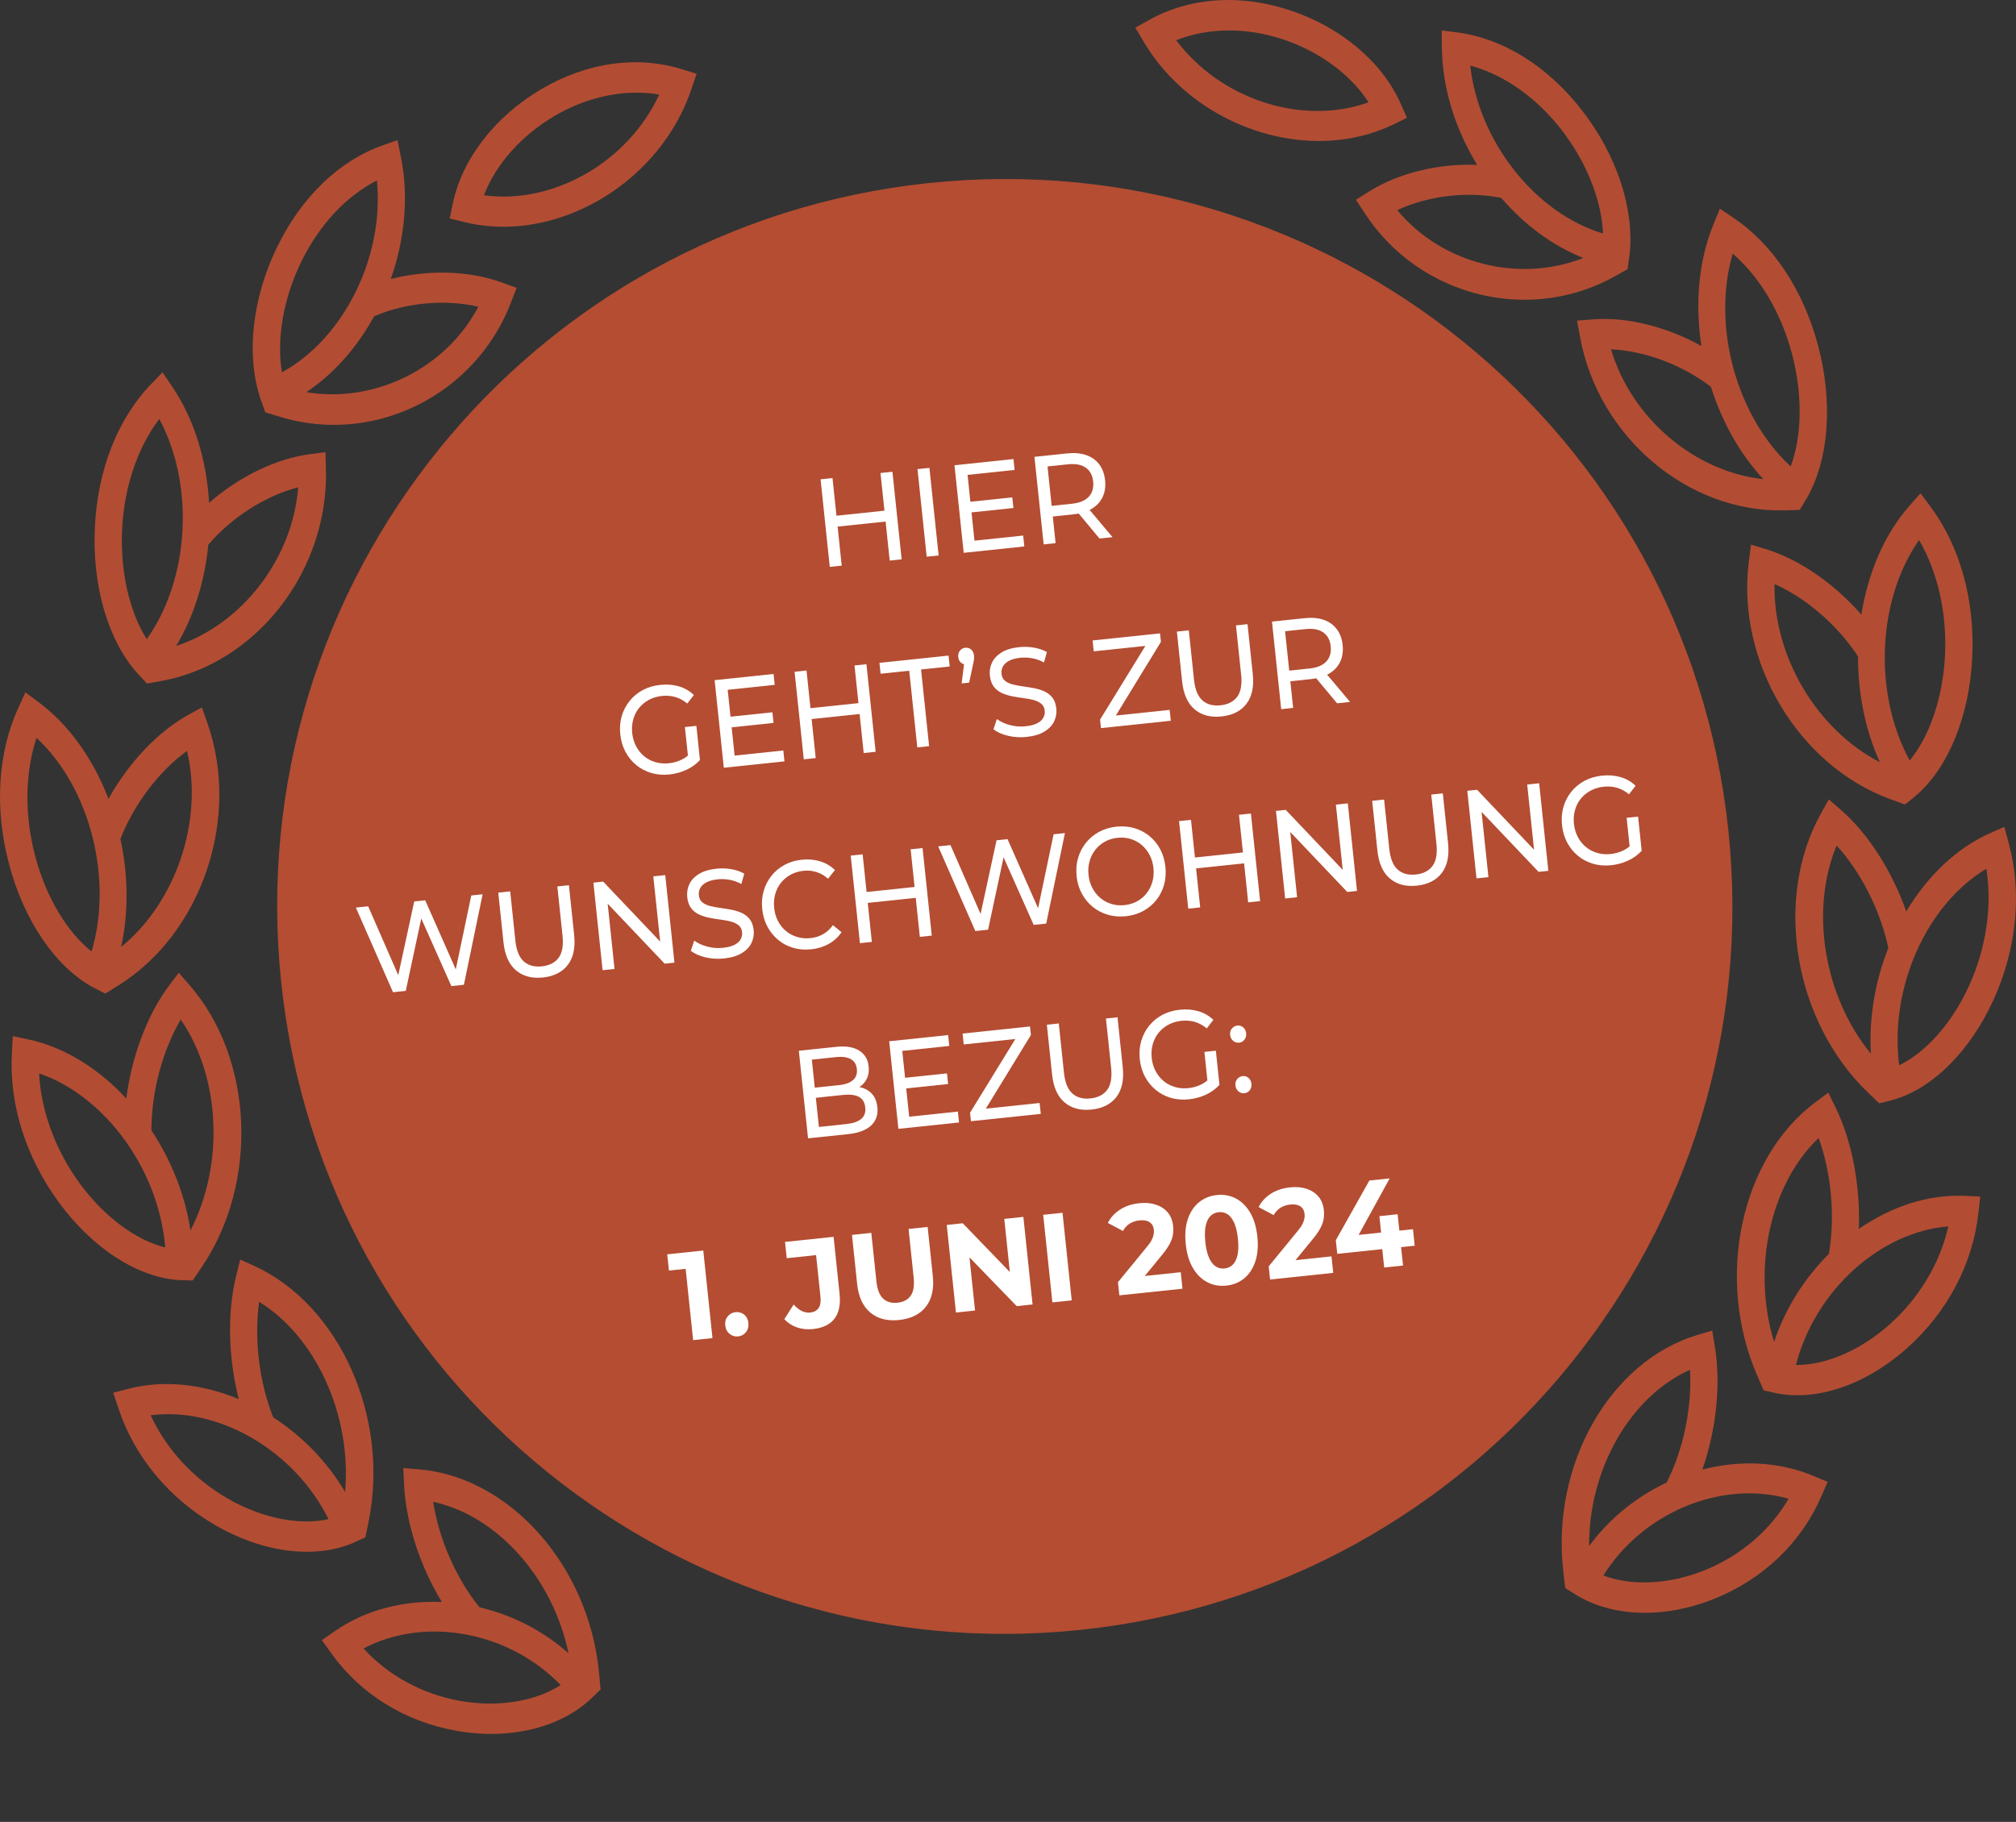 <?xml version="1.0" encoding="UTF-8"?><svg id="Ebene_1" xmlns="http://www.w3.org/2000/svg" xmlns:xlink="http://www.w3.org/1999/xlink" viewBox="0 0 396.762 358.653"><rect x="0" y="0" width="396.762" height="358.653" fill="#333333" stroke="none"/><defs><style>.cls-1{clip-path:url(#clippath);}.cls-2{fill:none;}.cls-2,.cls-3,.cls-4,.cls-5{stroke-width:0px;}.cls-3{fill:#b24d33;}.cls-4{fill:#b44d32;}.cls-5{fill:#fff;}</style><clipPath id="clippath"><rect class="cls-2" x="0" width="396.762" height="358.653"/></clipPath></defs><g class="cls-1"><path class="cls-3" d="m44.868,295.028c-6.744-3.876-12.144-9.741-15.217-16.421,13.367-1.738,28.31,6.931,35.001,20.453-5.768,1.268-13.075-.178-19.784-4.032m6.131-38.759c11.273,6.969,18.244,22.485,16.916,37.438-3.532-6.005-8.486-11.031-14.147-14.695-2.774-6.963-3.783-15.495-2.77-22.742m18.448,47.488l2.468-1.129.641-3.175c4.133-20.492-5.751-42.56-22.502-50.243l-2.775-1.272-.79,3.17c-1.813,7.266-1.552,16.251.503,24.323-7.081-2.957-14.726-3.872-21.818-2.015l-2.887.753,1.042,3.126c3.187,9.571,9.991,17.743,19.155,23.009,6.915,3.974,14.252,5.709,20.67,5.034,2.227-.234,4.345-.759,6.294-1.581"/><path class="cls-3" d="m90.566,334.837c-7.456-1.327-14.219-5.026-19.021-10.324,12.132-6.402,28.63-3.354,38.797,7.207-5.075,3.239-12.36,4.433-19.776,3.117m-5.318-39.186c12.603,2.686,23.604,15.052,26.633,29.802-5.044-4.492-11.143-7.546-17.519-9.052-4.603-5.675-7.994-13.471-9.114-20.751m-2.91-6.408l-2.976-.238.163,3.306c.372,7.579,3.189,16.073,7.434,23.061-7.509-.329-14.964,1.49-21.114,5.762l-2.501,1.738,1.873,2.616c5.739,8.022,14.479,13.428,24.614,15.229,3.64.648,7.226.778,10.613.423,6.199-.651,11.739-2.929,15.755-6.621l2.001-1.949-.306-3.259c-1.973-21.035-17.59-38.635-35.556-40.068"/><path class="cls-3" d="m15.732,233.017c-4.808-6.544-7.647-14.286-8.04-21.715,13.032,4.46,23.596,19.027,24.824,34.277-5.793-1.456-12.001-6.049-16.784-12.562m19.834-32.31c7.855,11.383,8.614,28.564,1.92,41.499-1.065-7.026-3.798-13.804-7.682-19.67-.014-7.551,2.176-15.73,5.762-21.829m2.347,51.374l1.753-2.585c11.311-16.681,10.26-41.105-2.393-55.604l-2.095-2.4-1.889,2.51c-4.33,5.758-7.375,14.007-8.431,22.241-5.452-5.865-12.172-10.137-19.4-11.656l-2.939-.618-.184,3.297c-.558,10.097,2.732,20.557,9.266,29.453,6.638,9.04,15.47,14.75,23.622,15.272l2.691.09Z"/><path class="cls-3" d="m7.187,145.249c10.499,9.767,15.121,27.651,10.839,42.067-4.857-3.862-8.983-10.763-11.103-18.784-2.131-8.061-2.012-16.352.264-23.283m29.625,2.565c3.237,13.801-2.168,29.769-12.976,38.609,1.51-6.86,1.386-14.227-.131-21.267,2.674-6.879,7.612-13.362,13.108-17.342m-18.556,46.524l2.464,1.261,2.545-1.585c16.424-10.231,24.136-32.919,17.555-51.655l-1.091-3.104-2.646,1.458c-6.063,3.345-11.822,9.518-15.73,16.549-2.973-7.726-7.688-14.557-13.851-19.105l-2.509-1.849-1.34,2.92c-4.109,8.944-4.777,19.906-1.879,30.864,2.943,11.133,9.104,20.198,16.481,24.246"/><path class="cls-3" d="m24.037,104.126c.421-8.327,3.047-16.027,7.309-21.654,7.008,13.046,5.973,31.479-2.461,43.351-3.44-5.423-5.265-13.41-4.848-21.697m16.953,3.111c4.622-5.43,11.275-9.643,17.698-11.312-1.109,14.102-11.081,27.005-24.017,31.23,3.512-5.845,5.627-12.774,6.319-19.917m-12.059,27.329l2.897-.53c18.689-3.427,32.884-21.747,32.317-41.71l-.094-3.308-2.953.377c-6.771.861-14.108,4.478-19.947,9.589-.48-8.327-2.884-16.47-7.356-23.019l-1.819-2.665-2.159,2.229c-6.611,6.822-10.566,16.813-11.139,28.132v.002c-.579,11.503,2.523,22.273,8.299,28.806l1.955,2.098Z"/><path class="cls-3" d="m60.284,77.199c5.437-3.608,10.002-8.843,13.346-14.934,6.293-2.715,13.987-3.392,20.51-1.89-6.364,12.144-20.395,19.076-33.856,16.824m-1.012-25.642c3.543-7.278,8.868-12.969,14.908-16.032,1.477,14.986-6.46,31.053-18.693,37.775-1.096-6.473.258-14.496,3.785-21.743m17.634,3.373c2.717-7.701,3.599-16.134,1.983-24.104l-.656-3.242-2.822.992c-8.647,3.038-16.059,10.162-20.875,20.06h-.001c-4.893,10.059-6.133,21.176-3.315,29.74l.997,2.795,2.855.877c4.794,1.469,9.691,1.891,14.437,1.392,13.5-1.419,25.781-10.295,30.997-23.751l1.168-3.014-2.85-1.042c-6.532-2.389-14.63-2.565-21.917-.705"/><path class="cls-3" d="m109.177,22.802c6.599-3.859,13.925-5.323,20.561-4.186-6.131,13.252-20.788,21.691-34.488,19.823,2.259-6.004,7.363-11.798,13.927-15.637m-6.515,21.644c14.501-1.526,28.4-12.083,33.394-26.85l1.041-3.075-2.89-.893c-8.838-2.74-18.648-1.359-27.615,3.892-9.111,5.327-15.642,13.747-17.471,22.519l-.616,2.957,2.694.679c3.762.947,7.633,1.174,11.462.771"/><path class="cls-3" d="m371.973,260.647c-5.762,5.164-12.609,8.097-18.514,8.057,3.733-14.618,16.548-26.204,29.984-27.283-1.617,7.173-5.68,14.034-11.471,19.226m-14.056-36.636c2.499,6.876,3.286,15.433,2.02,22.82-4.775,4.762-8.575,10.708-10.783,17.316-4.407-14.35-.813-30.977,8.763-40.136m7.906,17.91c.332-8.324-1.281-17.167-4.565-23.897l-1.432-2.935-2.45,1.822c-14.788,10.996-19.868,34.639-11.564,53.823l1.288,2.972,2.648.591c2.078.398,4.259.471,6.486.237,6.418-.674,13.232-3.896,19.171-9.221,7.871-7.056,12.826-16.465,13.954-26.489l.369-3.273-2.979-.137c-7.325-.342-14.612,2.143-20.923,6.508"/><path class="cls-3" d="m335.55,309.088c-6.98,2.829-14.354,3.176-19.992,1.062,7.75-12.444,23.254-18.855,36.45-15.115-3.595,6.181-9.441,11.205-16.458,14.053m-2.946-39.436c.419,7.353-1.277,15.684-4.6,22.193-5.924,2.797-11.254,7.053-15.255,12.496-.104-15.059,8.086-29.441,19.855-34.689m2.428,19.646c2.699-7.719,3.689-16.612,2.477-24.103l-.528-3.267-2.862.851c-17.276,5.138-28.892,25.599-26.449,46.585l.379,3.252,2.363,1.49c4.695,2.776,10.588,3.852,16.787,3.2,3.386-.356,6.867-1.23,10.293-2.62,9.538-3.869,16.963-10.973,20.909-20.014l1.29-2.949-2.809-1.18c-6.903-2.899-14.573-3.129-21.85-1.246"/><path class="cls-3" d="m387.579,193.935c-3.324,7.365-8.441,13.148-13.806,15.776-1.969-15.173,5.336-31.617,17.155-38.689,1.16,7.349-.008,15.512-3.35,22.913m-26.118-27.481c4.775,5.221,8.618,12.765,10.174,20.154-2.579,6.545-3.844,13.744-3.424,20.837-9.238-11.259-12.068-28.223-6.75-40.991m33.869-.493l-.865-3.187-2.747,1.215c-6.753,2.99-12.438,8.566-16.553,15.435-2.744-7.834-7.438-15.271-12.871-20.002l-2.37-2.062-1.55,2.784c-9.363,16.812-5.312,40.92,9.219,54.885l2.252,2.165,2.612-.648c7.867-2.206,15.317-9.627,19.932-19.85,4.541-10.06,5.585-20.975,2.939-30.736"/><path class="cls-3" d="m377.688,106.308c3.669,6.307,5.508,14.392,5.1,22.719-.407,8.287-3.007,15.895-6.955,20.683-7.186-13.212-6.383-31.666,1.855-43.403m-28.444,8.669c6.203,2.751,12.381,8.065,16.428,14.237-.02,7.202,1.389,14.434,4.293,20.83-12.411-6.399-21.017-20.895-20.721-35.067m-1.74-6.889l-2.892-.876-.421,3.263c-2.542,19.695,9.718,40.283,27.91,46.876l2.819,1.022,2.148-1.747c6.374-5.492,10.516-15.64,11.08-27.143.556-11.32-2.376-21.904-8.254-29.799l-1.919-2.577-2.069,2.33c-5.083,5.73-8.274,13.393-9.575,21.567-5.284-6.065-12.201-10.905-18.827-12.916"/><path class="cls-3" d="m347.045,94.324c-13.533-1.443-25.969-11.991-29.986-25.555,6.63.298,14.014,3.036,19.664,7.386,2.163,6.844,5.671,13.181,10.322,18.169m-6.037-44.398c5.338,4.617,9.507,11.604,11.65,19.661,2.131,8.02,2.007,16.212-.23,22.231-10.719-9.86-15.563-27.675-11.42-41.892m-27.662,12.957l-2.968.245.596,3.256c3.595,19.644,21.289,34.613,40.282,34.078l2.945-.083,1.476-2.459c4.292-7.593,5.087-18.771,2.129-29.902v-.001c-2.914-10.954-8.861-19.903-16.745-25.202l-2.575-1.73-1.226,2.985c-3.011,7.336-3.671,15.801-2.409,24.046-6.774-3.785-14.704-5.798-21.505-5.232"/><path class="cls-3" d="m274.991,41.367c6.069-2.825,13.735-3.764,20.455-2.415,4.537,5.263,10.091,9.434,16.159,11.832-12.698,5.002-27.864,1.139-36.614-9.417m32.273-15.874c4.955,6.354,7.95,13.921,8.222,20.48-13.363-4.03-24.466-18.096-26.137-33.062,6.545,1.74,12.936,6.199,17.916,12.582m10.449,28.953l2.611-1.451.394-2.942c.975-8.962-2.549-19.579-9.427-28.4h-.001c-6.768-8.681-15.5-14.108-24.59-15.282l-2.967-.384.032,3.308c.076,8.132,2.692,16.197,6.952,23.165-7.516-.305-15.4,1.551-21.293,5.246l-2.571,1.612,1.77,2.705c7.898,12.077,21.756,18.207,35.257,16.788,4.748-.499,9.449-1.931,13.833-4.364"/><path class="cls-3" d="m252.47,7.741c7.218,2.39,13.415,6.997,16.875,12.4-13.014,4.675-29.104-.531-37.856-12.22,6.254-2.491,13.725-2.583,20.981-.18m10.873,19.816c3.83-.403,7.569-1.429,11.052-3.137l2.494-1.225-1.218-2.765c-3.612-8.201-11.752-15.078-21.771-18.395-9.863-3.272-19.745-2.583-27.82,1.934l-2.641,1.475,1.657,2.792c7.955,13.406,23.746,20.843,38.247,19.32"/><path class="cls-4" d="m212.718,320.847c78.649-8.267,135.706-78.725,127.439-157.374-8.266-78.649-78.725-135.705-157.374-127.439C104.134,44.301,47.078,114.759,55.344,193.409c8.266,78.649,78.725,135.706,157.374,127.439"/></g><path class="cls-5" d="m165.655,111.347l-2.349.247-1.812-17.239,2.349-.247,1.812,17.239Zm8.847-8.698l-9.889,1.04-.225-2.142,9.889-1.04.225,2.142Zm-1.215-9.534l2.349-.247,1.812,17.239-2.349.247-1.812-17.239Z"/><path class="cls-5" d="m182.38,109.589l-1.812-17.239,2.349-.247,1.812,17.239-2.349.247Z"/><path class="cls-5" d="m191.785,106.435l9.584-1.007.225,2.143-11.932,1.254-1.812-17.239,11.604-1.22.225,2.143-9.255.973,1.362,12.954Zm-1.017-7.637l8.457-.889.22,2.094-8.457.889-.22-2.094Z"/><path class="cls-5" d="m205.398,107.17l-1.812-17.239,6.412-.674c1.441-.151,2.695-.042,3.764.327,1.068.37,1.923.977,2.566,1.822.643.846,1.029,1.891,1.161,3.138.131,1.248-.031,2.348-.484,3.3-.454.953-1.165,1.721-2.133,2.305-.968.583-2.173.95-3.613,1.102l-5.121.538.939-1.244.671,6.378-2.35.247Zm1.705-6.379l-1.185-1.095,5.051-.531c1.504-.158,2.606-.62,3.311-1.383.703-.762.99-1.759.861-2.991-.13-1.23-.617-2.142-1.464-2.733-.846-.592-2.019-.81-3.523-.651l-5.051.531.929-1.342,1.071,10.195Zm9.288,5.224l-4.838-5.816,2.514-.265,4.885,5.811-2.561.27Z"/><path class="cls-5" d="m131.763,152.458c-1.269.133-2.458.038-3.569-.286-1.111-.323-2.099-.842-2.966-1.555-.867-.715-1.575-1.582-2.126-2.603-.551-1.02-.893-2.172-1.027-3.453-.135-1.279-.04-2.477.287-3.591.326-1.112.843-2.109,1.55-2.989.707-.879,1.57-1.592,2.59-2.139,1.019-.546,2.171-.888,3.455-1.023,1.3-.136,2.514-.04,3.641.289,1.127.331,2.113.898,2.958,1.706l-1.296,1.68c-.746-.619-1.531-1.047-2.356-1.283-.824-.237-1.698-.307-2.622-.21-.94.099-1.795.354-2.567.768-.772.414-1.42.947-1.946,1.599-.525.653-.906,1.403-1.141,2.248-.236.847-.304,1.747-.204,2.698.098.936.35,1.794.757,2.573.406.778.935,1.436,1.585,1.974.65.538,1.392.929,2.226,1.173.833.244,1.719.317,2.659.218.877-.092,1.704-.324,2.48-.697.776-.371,1.473-.93,2.092-1.675l1.536,1.73c-.739.808-1.633,1.454-2.682,1.938-1.05.484-2.153.787-3.312.909Zm3.706-2.93l-.673-6.402,2.255-.237.707,6.723-2.289-.084Z"/><path class="cls-5" d="m144.577,148.745l9.584-1.008.225,2.143-11.933,1.254-1.812-17.239,11.604-1.22.225,2.143-9.255.973,1.361,12.954Zm-1.016-7.637l8.456-.889.22,2.093-8.456.889-.22-2.093Z"/><path class="cls-5" d="m160.54,149.233l-2.349.247-1.812-17.239,2.349-.247,1.812,17.239Zm8.847-8.698l-9.889,1.039-.225-2.143,9.889-1.039.225,2.143Zm-1.216-9.534l2.349-.247,1.812,17.239-2.349.247-1.812-17.239Z"/><path class="cls-5" d="m180.53,147.132l-1.587-15.097-5.638.592-.225-2.143,13.601-1.429.226,2.143-5.639.592,1.587,15.097-2.325.245Z"/><path class="cls-5" d="m189.252,134.538l.649-5.123.456,1.397c-.455.047-.85-.06-1.186-.323-.336-.265-.53-.643-.582-1.135-.054-.509.056-.932.329-1.268.274-.335.63-.526,1.068-.572.454-.048.839.074,1.154.364.315.29.498.673.549,1.15.015.147.023.301.024.459,0,.158-.017.337-.05.54-.035.203-.09.465-.167.789l-.765,3.567-1.48.155Z"/><path class="cls-5" d="m202.043,145.07c-1.253.132-2.472.057-3.657-.226s-2.141-.709-2.866-1.28l.667-2.012c.686.509,1.535.901,2.546,1.176,1.01.276,2.041.358,3.09.248.955-.1,1.718-.297,2.289-.589s.977-.655,1.216-1.086c.239-.432.333-.902.279-1.412-.062-.591-.297-1.048-.703-1.37-.405-.322-.913-.565-1.524-.725-.61-.159-1.276-.284-1.998-.374-.722-.089-1.451-.208-2.187-.355-.735-.147-1.415-.361-2.038-.644-.624-.283-1.146-.698-1.568-1.242-.421-.545-.68-1.277-.777-2.197-.093-.887.044-1.727.412-2.521s.994-1.465,1.878-2.016c.884-.549,2.046-.899,3.487-1.051.956-.1,1.917-.069,2.884.095.968.164,1.821.456,2.562.876l-.568,2.051c-.757-.418-1.538-.697-2.344-.837-.807-.138-1.578-.17-2.314-.093-.924.098-1.671.301-2.24.609-.569.31-.969.684-1.2,1.123-.231.439-.319.914-.266,1.422.064.607.299,1.073.705,1.395.406.324.914.56,1.523.712.61.152,1.276.276,1.999.376.723.098,1.451.216,2.187.354.735.139,1.414.35,2.037.633.625.283,1.145.692,1.566,1.23.421.538.679,1.256.773,2.159.092.87-.05,1.704-.426,2.498-.376.794-1.014,1.467-1.914,2.018-.9.551-2.07.902-3.511,1.054Z"/><path class="cls-5" d="m216.679,143.333l-.176-1.675,9.552-15.545.359.933-11.157,1.173-.226-2.143,13.271-1.395.176,1.676-9.505,15.539-.383-.931,11.604-1.219.226,2.143-13.741,1.444Z"/><path class="cls-5" d="m240.401,141.039c-2.161.227-3.929-.244-5.302-1.41-1.374-1.167-2.191-2.998-2.453-5.495l-1.03-9.802,2.349-.247,1.02,9.703c.202,1.921.753,3.283,1.652,4.085.899.802,2.086,1.125,3.558.97,1.487-.157,2.588-.719,3.302-1.691.713-.972.969-2.418.767-4.339l-1.02-9.703,2.278-.239,1.03,9.802c.263,2.496-.153,4.457-1.246,5.883-1.094,1.425-2.728,2.253-4.904,2.482Z"/><path class="cls-5" d="m252.148,139.605l-1.812-17.239,6.412-.674c1.441-.151,2.695-.042,3.764.327,1.067.369,1.923.976,2.566,1.822.643.846,1.03,1.892,1.161,3.139.131,1.248-.03,2.348-.484,3.3-.454.953-1.165,1.721-2.133,2.303-.969.584-2.173.95-3.613,1.102l-5.12.538.938-1.243.671,6.378-2.35.247Zm1.705-6.379l-1.185-1.095,5.051-.531c1.503-.158,2.606-.619,3.31-1.381.704-.762.991-1.76.861-2.992-.129-1.23-.616-2.143-1.463-2.734-.846-.592-2.021-.809-3.523-.651l-5.051.531.928-1.341,1.072,10.194Zm9.288,5.224l-4.838-5.816,2.513-.264,4.886,5.811-2.561.269Z"/><path class="cls-5" d="m77.347,195.326l-7.309-16.661,2.419-.254,6.722,15.378-1.221.129,3.566-16.46,2.161-.228,6.793,15.371-1.175.124,3.449-16.447,2.232-.235-3.685,17.816-2.466.259-6.343-14.247.634-.066-3.265,15.257-2.514.265Z"/><path class="cls-5" d="m106.847,192.425c-2.161.227-3.929-.243-5.302-1.409s-2.191-2.999-2.453-5.495l-1.03-9.801,2.349-.247,1.02,9.703c.202,1.921.752,3.282,1.652,4.084s2.085,1.126,3.557.971c1.488-.156,2.588-.72,3.302-1.691.712-.972.969-2.417.767-4.338l-1.02-9.703,2.278-.239,1.03,9.801c.262,2.496-.153,4.458-1.246,5.883-1.093,1.426-2.728,2.254-4.904,2.482Z"/><path class="cls-5" d="m118.594,190.99l-1.812-17.238,1.926-.202,12.364,13.017-1.01.106-1.488-14.16,2.349-.247,1.812,17.238-1.926.203-12.364-13.018,1.01-.105,1.488,14.16-2.349.246Z"/><path class="cls-5" d="m142.481,188.68c-1.253.132-2.472.057-3.658-.225-1.185-.282-2.141-.71-2.865-1.281l.667-2.012c.686.509,1.535.9,2.546,1.176s2.041.359,3.09.249c.955-.101,1.718-.298,2.289-.59.571-.293.977-.654,1.216-1.087.24-.432.333-.902.279-1.411-.062-.592-.296-1.048-.702-1.37-.406-.322-.914-.564-1.525-.724-.61-.16-1.277-.284-1.998-.375-.722-.09-1.451-.208-2.187-.355-.736-.146-1.415-.361-2.039-.644s-1.146-.697-1.567-1.242c-.422-.544-.68-1.276-.777-2.196-.093-.887.044-1.727.412-2.521.368-.794.994-1.466,1.878-2.015.884-.551,2.047-.899,3.488-1.051.955-.101,1.917-.069,2.883.095.967.164,1.821.456,2.562.876l-.569,2.051c-.756-.418-1.538-.697-2.344-.836-.807-.14-1.577-.17-2.313-.093-.924.097-1.67.3-2.239.608-.569.309-.97.684-1.2,1.121-.231.44-.32.914-.266,1.424.064.607.299,1.072.705,1.394.406.324.914.56,1.523.712.61.152,1.276.276,1.998.375.723.098,1.452.217,2.187.355.735.14,1.414.35,2.037.633.624.283,1.145.693,1.566,1.23.42.537.679,1.257.773,2.16.091.87-.051,1.702-.426,2.497-.376.795-1.014,1.468-1.914,2.019-.899.552-2.07.902-3.51,1.054Z"/><path class="cls-5" d="m159.627,186.877c-1.253.132-2.431.036-3.533-.288-1.103-.324-2.084-.843-2.943-1.559-.859-.715-1.563-1.582-2.114-2.603-.55-1.02-.893-2.171-1.028-3.452-.134-1.28-.039-2.478.288-3.591.327-1.112.839-2.109,1.539-2.987.699-.879,1.555-1.59,2.566-2.137,1.011-.545,2.143-.885,3.397-1.017,1.269-.133,2.462-.032,3.582.308,1.121.338,2.103.912,2.948,1.719l-1.364,1.713c-.699-.624-1.457-1.062-2.275-1.317-.819-.255-1.674-.335-2.567-.241-.924.097-1.764.351-2.521.763-.756.413-1.393.943-1.91,1.596-.517.651-.894,1.401-1.129,2.247-.236.847-.303,1.746-.203,2.698.1.953.353,1.818.76,2.597.406.779.931,1.434,1.572,1.964.642.53,1.375.917,2.2,1.162.825.246,1.7.32,2.624.224.893-.094,1.712-.351,2.461-.769.747-.419,1.397-1.015,1.949-1.786l1.69,1.392c-.658.965-1.5,1.734-2.524,2.307-1.025.572-2.179.926-3.463,1.06Z"/><path class="cls-5" d="m171.586,185.421l-2.349.247-1.812-17.239,2.349-.247,1.812,17.238Zm8.847-8.697l-9.889,1.039-.225-2.143,9.889-1.039.225,2.143Zm-1.215-9.534l2.349-.247,1.812,17.238-2.349.247-1.812-17.239Z"/><path class="cls-5" d="m191.951,183.28l-7.309-16.661,2.419-.254,6.723,15.379-1.222.128,3.566-16.459,2.161-.227,6.793,15.371-1.175.123,3.448-16.447,2.231-.235-3.685,17.816-2.466.26-6.343-14.248.634-.067-3.265,15.257-2.514.265Z"/><path class="cls-5" d="m221.568,180.367c-1.252.131-2.438.033-3.558-.299-1.119-.33-2.112-.853-2.979-1.565-.866-.715-1.575-1.582-2.125-2.603-.551-1.022-.893-2.163-1.025-3.428-.133-1.264-.036-2.452.29-3.565.326-1.114.839-2.109,1.538-2.988.699-.879,1.559-1.596,2.576-2.151,1.019-.556,2.162-.899,3.43-1.032,1.253-.131,2.432-.035,3.534.288,1.103.325,2.091.843,2.966,1.556.874.713,1.583,1.581,2.126,2.602.543,1.022.881,2.173,1.016,3.454.135,1.282.043,2.478-.275,3.589-.318,1.113-.832,2.108-1.539,2.987-.707.881-1.566,1.593-2.577,2.14-1.011.546-2.144.885-3.397,1.017Zm-.231-2.191c.908-.096,1.733-.349,2.474-.759.741-.41,1.365-.943,1.874-1.605.509-.658.881-1.406,1.118-2.246.235-.837.305-1.732.204-2.685-.1-.952-.353-1.813-.758-2.584-.406-.77-.927-1.426-1.562-1.964-.634-.54-1.355-.932-2.166-1.179-.81-.248-1.669-.323-2.577-.228-.924.097-1.756.351-2.496.761s-1.369.944-1.886,1.605c-.517.66-.893,1.409-1.129,2.248-.237.838-.305,1.733-.205,2.686.101.953.352,1.815.759,2.584.405.771.93,1.426,1.571,1.964.643.539,1.369.931,2.179,1.178.809.247,1.676.322,2.6.226Z"/><path class="cls-5" d="m236.205,178.629l-2.349.247-1.812-17.238,2.349-.247,1.812,17.238Zm8.847-8.697l-9.889,1.04-.226-2.143,9.89-1.04.225,2.143Zm-1.215-9.534l2.349-.247,1.812,17.238-2.349.247-1.812-17.239Z"/><path class="cls-5" d="m252.929,176.871l-1.812-17.238,1.926-.203,12.365,13.017-1.011.106-1.488-14.16,2.349-.247,1.812,17.238-1.927.202-12.364-13.017,1.011-.106,1.488,14.16-2.35.247Z"/><path class="cls-5" d="m278.836,174.348c-2.16.228-3.929-.242-5.302-1.409-1.373-1.166-2.191-2.998-2.453-5.495l-1.03-9.801,2.349-.247,1.02,9.703c.202,1.921.753,3.282,1.652,4.083.9.802,2.086,1.126,3.558.972,1.487-.157,2.588-.721,3.302-1.692.713-.971.97-2.417.768-4.338l-1.02-9.703,2.277-.24,1.03,9.801c.263,2.496-.152,4.458-1.245,5.883-1.094,1.426-2.728,2.254-4.905,2.482Z"/><path class="cls-5" d="m290.584,172.913l-1.812-17.238,1.926-.203,12.363,13.017-1.01.106-1.488-14.16,2.35-.247,1.812,17.238-1.927.203-12.363-13.017,1.01-.106,1.488,14.161-2.349.246Z"/><path class="cls-5" d="m317.1,170.326c-1.269.133-2.458.039-3.569-.285-1.11-.324-2.099-.842-2.966-1.556-.867-.714-1.575-1.581-2.126-2.603-.551-1.02-.893-2.171-1.027-3.453-.135-1.28-.039-2.477.287-3.59.326-1.112.843-2.11,1.55-2.989s1.57-1.592,2.59-2.139c1.02-.547,2.171-.888,3.455-1.023,1.3-.136,2.514-.041,3.641.289,1.127.33,2.112.898,2.958,1.706l-1.297,1.68c-.745-.619-1.531-1.047-2.356-1.283-.824-.238-1.698-.309-2.622-.211-.94.099-1.795.354-2.567.769-.771.414-1.42.946-1.945,1.599-.525.652-.906,1.403-1.141,2.248-.236.846-.304,1.746-.204,2.698.099.936.351,1.794.758,2.572.405.779.935,1.437,1.584,1.974.65.539,1.393.929,2.226,1.173.833.245,1.72.318,2.659.219.877-.092,1.703-.325,2.479-.697.776-.371,1.474-.931,2.093-1.676l1.535,1.731c-.738.808-1.633,1.453-2.682,1.937-1.05.484-2.153.787-3.312.909Zm3.705-2.93l-.673-6.401,2.255-.237.707,6.723-2.289-.085Z"/><path class="cls-5" d="m159.028,224.088l-1.812-17.239,7.375-.774c1.895-.199,3.393.046,4.495.735,1.102.69,1.725,1.724,1.87,3.103.098.936-.019,1.744-.351,2.428-.333.682-.817,1.23-1.454,1.647-.638.416-1.347.664-2.131.747l.346-.784c.94-.099,1.788-.013,2.544.256.755.27,1.381.714,1.873,1.334.492.621.791,1.424.894,2.408.155,1.478-.253,2.679-1.225,3.603-.972.924-2.498,1.495-4.582,1.714l-7.845.824Zm2.139-2.241l5.403-.568c1.299-.137,2.269-.47,2.911-1.003.641-.531.91-1.29.806-2.275-.105-1.001-.527-1.696-1.264-2.083-.738-.388-1.756-.513-3.056-.376l-5.614.59-.209-1.995,5.027-.528c1.19-.125,2.09-.451,2.699-.981.61-.529.866-1.253.769-2.173-.097-.918-.498-1.573-1.204-1.965-.706-.39-1.654-.523-2.844-.398l-4.815.507,1.392,13.249Z"/><path class="cls-5" d="m178.932,219.83l9.584-1.008.225,2.143-11.933,1.255-1.812-17.239,11.604-1.22.225,2.143-9.255.973,1.362,12.954Zm-1.016-7.637l8.456-.89.22,2.094-8.456.89-.22-2.094Z"/><path class="cls-5" d="m191.09,220.719l-.176-1.675,9.552-15.544.359.932-11.157,1.173-.225-2.143,13.271-1.395.176,1.676-9.505,15.54-.382-.931,11.603-1.22.226,2.143-13.741,1.444Z"/><path class="cls-5" d="m214.812,218.425c-2.161.227-3.929-.243-5.302-1.41-1.374-1.167-2.191-2.998-2.454-5.494l-1.029-9.802,2.349-.247,1.02,9.704c.202,1.921.753,3.282,1.652,4.084.9.802,2.086,1.125,3.558.97,1.487-.156,2.588-.719,3.302-1.69.713-.972.969-2.417.767-4.338l-1.02-9.704,2.278-.24,1.03,9.802c.263,2.496-.153,4.457-1.246,5.884-1.093,1.426-2.728,2.253-4.904,2.482Z"/><path class="cls-5" d="m234.003,216.407c-1.269.134-2.458.038-3.569-.284-1.11-.324-2.099-.842-2.965-1.557-.867-.713-1.576-1.581-2.127-2.603-.551-1.02-.893-2.172-1.027-3.452s-.039-2.477.287-3.591c.326-1.112.844-2.109,1.551-2.989.707-.878,1.569-1.592,2.589-2.139s2.171-.889,3.455-1.023c1.3-.137,2.514-.04,3.641.29s2.113.897,2.958,1.705l-1.296,1.681c-.746-.619-1.532-1.047-2.356-1.284-.824-.237-1.699-.307-2.623-.21-.94.099-1.795.354-2.567.768-.771.414-1.42.947-1.945,1.599-.525.653-.906,1.403-1.141,2.25-.236.846-.304,1.745-.204,2.697.099.935.351,1.793.758,2.573.405.777.935,1.435,1.584,1.974.65.539,1.393.929,2.226,1.173.834.244,1.72.317,2.659.219.877-.093,1.703-.324,2.479-.696s1.474-.931,2.093-1.677l1.535,1.73c-.738.809-1.632,1.454-2.682,1.938-1.05.485-2.153.787-3.312.909Zm3.705-2.93l-.673-6.402,2.256-.237.706,6.723-2.289-.083Z"/><path class="cls-5" d="m243.874,205.261c-.439.046-.831-.075-1.178-.361-.348-.287-.546-.677-.598-1.17-.052-.492.061-.911.343-1.256.28-.346.64-.541,1.078-.587.423-.045.804.073,1.142.353.338.279.533.666.585,1.158.052.493-.059.915-.33,1.268-.272.352-.619.55-1.042.595Zm1.046,9.949c-.439.046-.831-.075-1.178-.361-.348-.287-.547-.677-.599-1.169-.052-.493.062-.912.344-1.257.279-.346.64-.541,1.078-.587.423-.045.803.073,1.142.353.338.279.532.666.584,1.159.052.492-.058.914-.329,1.267-.272.352-.619.55-1.042.595Z"/><path class="cls-5" d="m136.414,263.813l-1.656-15.761,1.826,1.551-4.933.519-.336-3.202,7.094-.745,1.812,17.239-3.806.399Z"/><path class="cls-5" d="m145.267,263.083c-.626.065-1.187-.103-1.681-.509-.494-.404-.777-.96-.852-1.666s.088-1.3.489-1.781c.4-.482.914-.756,1.54-.821.642-.068,1.205.092,1.69.481.484.389.763.935.837,1.642s-.084,1.309-.475,1.806c-.392.498-.907.78-1.549.849Z"/><path class="cls-5" d="m159.981,261.635c-1.112.117-2.157.007-3.134-.33s-1.806-.877-2.486-1.619l1.834-2.882c.52.577,1.048.999,1.582,1.266.535.268,1.092.372,1.672.31,1.55-.163,2.226-1.196,2.025-3.102l-.862-8.2-5.779.607-.337-3.202,9.56-1.005,1.175,11.181c.225,2.135-.109,3.78-1.001,4.936-.892,1.156-2.309,1.836-4.25,2.04Z"/><path class="cls-5" d="m176.963,259.85c-2.333.245-4.229-.243-5.688-1.468s-2.321-3.101-2.586-5.63l-1.015-9.653,3.805-.4 1,9.506c.172,1.643.618,2.791,1.336,3.444.717.655,1.656.922,2.815.801,1.159-.122,2.022-.578,2.588-1.368.565-.789.763-2.005.59-3.647l-1-9.506,3.758-.395,1.015,9.653c.266,2.529-.186,4.544-1.359,6.045-1.173,1.501-2.925,2.373-5.259,2.618Z"/><path class="cls-5" d="m188.137,258.377l-1.812-17.239,3.147-.331,11.006,11.393-1.527.161-1.304-12.412,3.758-.396,1.812,17.239-3.124.328-11.029-11.39,1.526-.16,1.305,12.412-3.758.395Z"/><path class="cls-5" d="m207.117,256.383l-1.812-17.239,3.806-.4,1.812,17.239-3.805.4Z"/><path class="cls-5" d="m220.294,254.997l-.273-2.586,5.683-6.945c.451-.529.774-.995.97-1.397s.319-.765.373-1.085c.053-.32.065-.613.038-.875-.072-.69-.352-1.196-.836-1.519-.485-.322-1.159-.438-2.021-.348-.689.072-1.312.278-1.87.619-.558.342-1.01.828-1.355,1.463l-2.969-1.581c.523-1.051,1.318-1.923,2.386-2.615,1.066-.693,2.336-1.117,3.809-1.272,1.221-.128,2.312-.031,3.272.291.96.323,1.733.834,2.322,1.536.588.702.938,1.578,1.048,2.629.059.559.051,1.119-.024,1.684-.075.564-.28,1.171-.617,1.82-.335.649-.847,1.391-1.534,2.228l-4.716,5.749-.881-1.376,9.278-.976.342,3.251-12.426,1.306Z"/><path class="cls-5" d="m241.347,253.083c-1.347.142-2.589-.081-3.727-.666-1.139-.586-2.083-1.512-2.834-2.778-.75-1.265-1.225-2.842-1.423-4.731-.198-1.888-.062-3.528.408-4.922.472-1.395,1.202-2.496,2.194-3.306.991-.81,2.16-1.285,3.507-1.427,1.363-.144,2.609.078,3.739.665,1.131.586,2.071,1.513,2.821,2.778.751,1.266,1.226,2.842,1.424,4.729.198,1.889.062,3.53-.409,4.924-.471,1.395-1.198,2.495-2.182,3.305-.983.809-2.156,1.284-3.519,1.428Zm-.354-3.374c.643-.067,1.182-.315,1.62-.743s.751-1.065.939-1.916c.188-.85.214-1.923.077-3.221-.136-1.296-.385-2.34-.745-3.133-.36-.792-.799-1.353-1.316-1.68-.518-.326-1.097-.456-1.738-.389-.627.065-1.159.314-1.597.739-.439.428-.751,1.067-.939,1.916-.189.852-.214,1.924-.078,3.221.137,1.297.385,2.342.745,3.133.36.794.8,1.353,1.317,1.68.517.328,1.089.458,1.715.393Z"/><path class="cls-5" d="m249.96,251.879l-.272-2.586,5.683-6.945c.45-.529.773-.995.969-1.397s.319-.765.373-1.085.066-.613.039-.875c-.072-.69-.352-1.196-.837-1.519s-1.158-.438-2.019-.348c-.69.073-1.312.278-1.87.619-.558.342-1.01.828-1.355,1.463l-2.969-1.581c.523-1.051,1.318-1.923,2.385-2.615,1.067-.693,2.337-1.117,3.809-1.272,1.222-.128,2.312-.031,3.272.291.961.323,1.734.834,2.323,1.536.588.701.938,1.578,1.048,2.629.059.559.05,1.119-.024,1.684-.076.564-.281,1.171-.617,1.82-.335.649-.847,1.391-1.535,2.228l-4.715,5.749-.881-1.376,9.278-.976.342,3.251-12.427,1.306Z"/><path class="cls-5" d="m263.18,246.83l-.282-2.686,6.603-11.749,3.993-.419-6.439,11.731-1.915-.371,12.943-1.36.341,3.251-15.244,1.603Zm9.236,2.688l-.381-3.62-.225-3.263-.339-3.226,3.594-.378,1.062,10.097-3.711.39Z"/></svg>